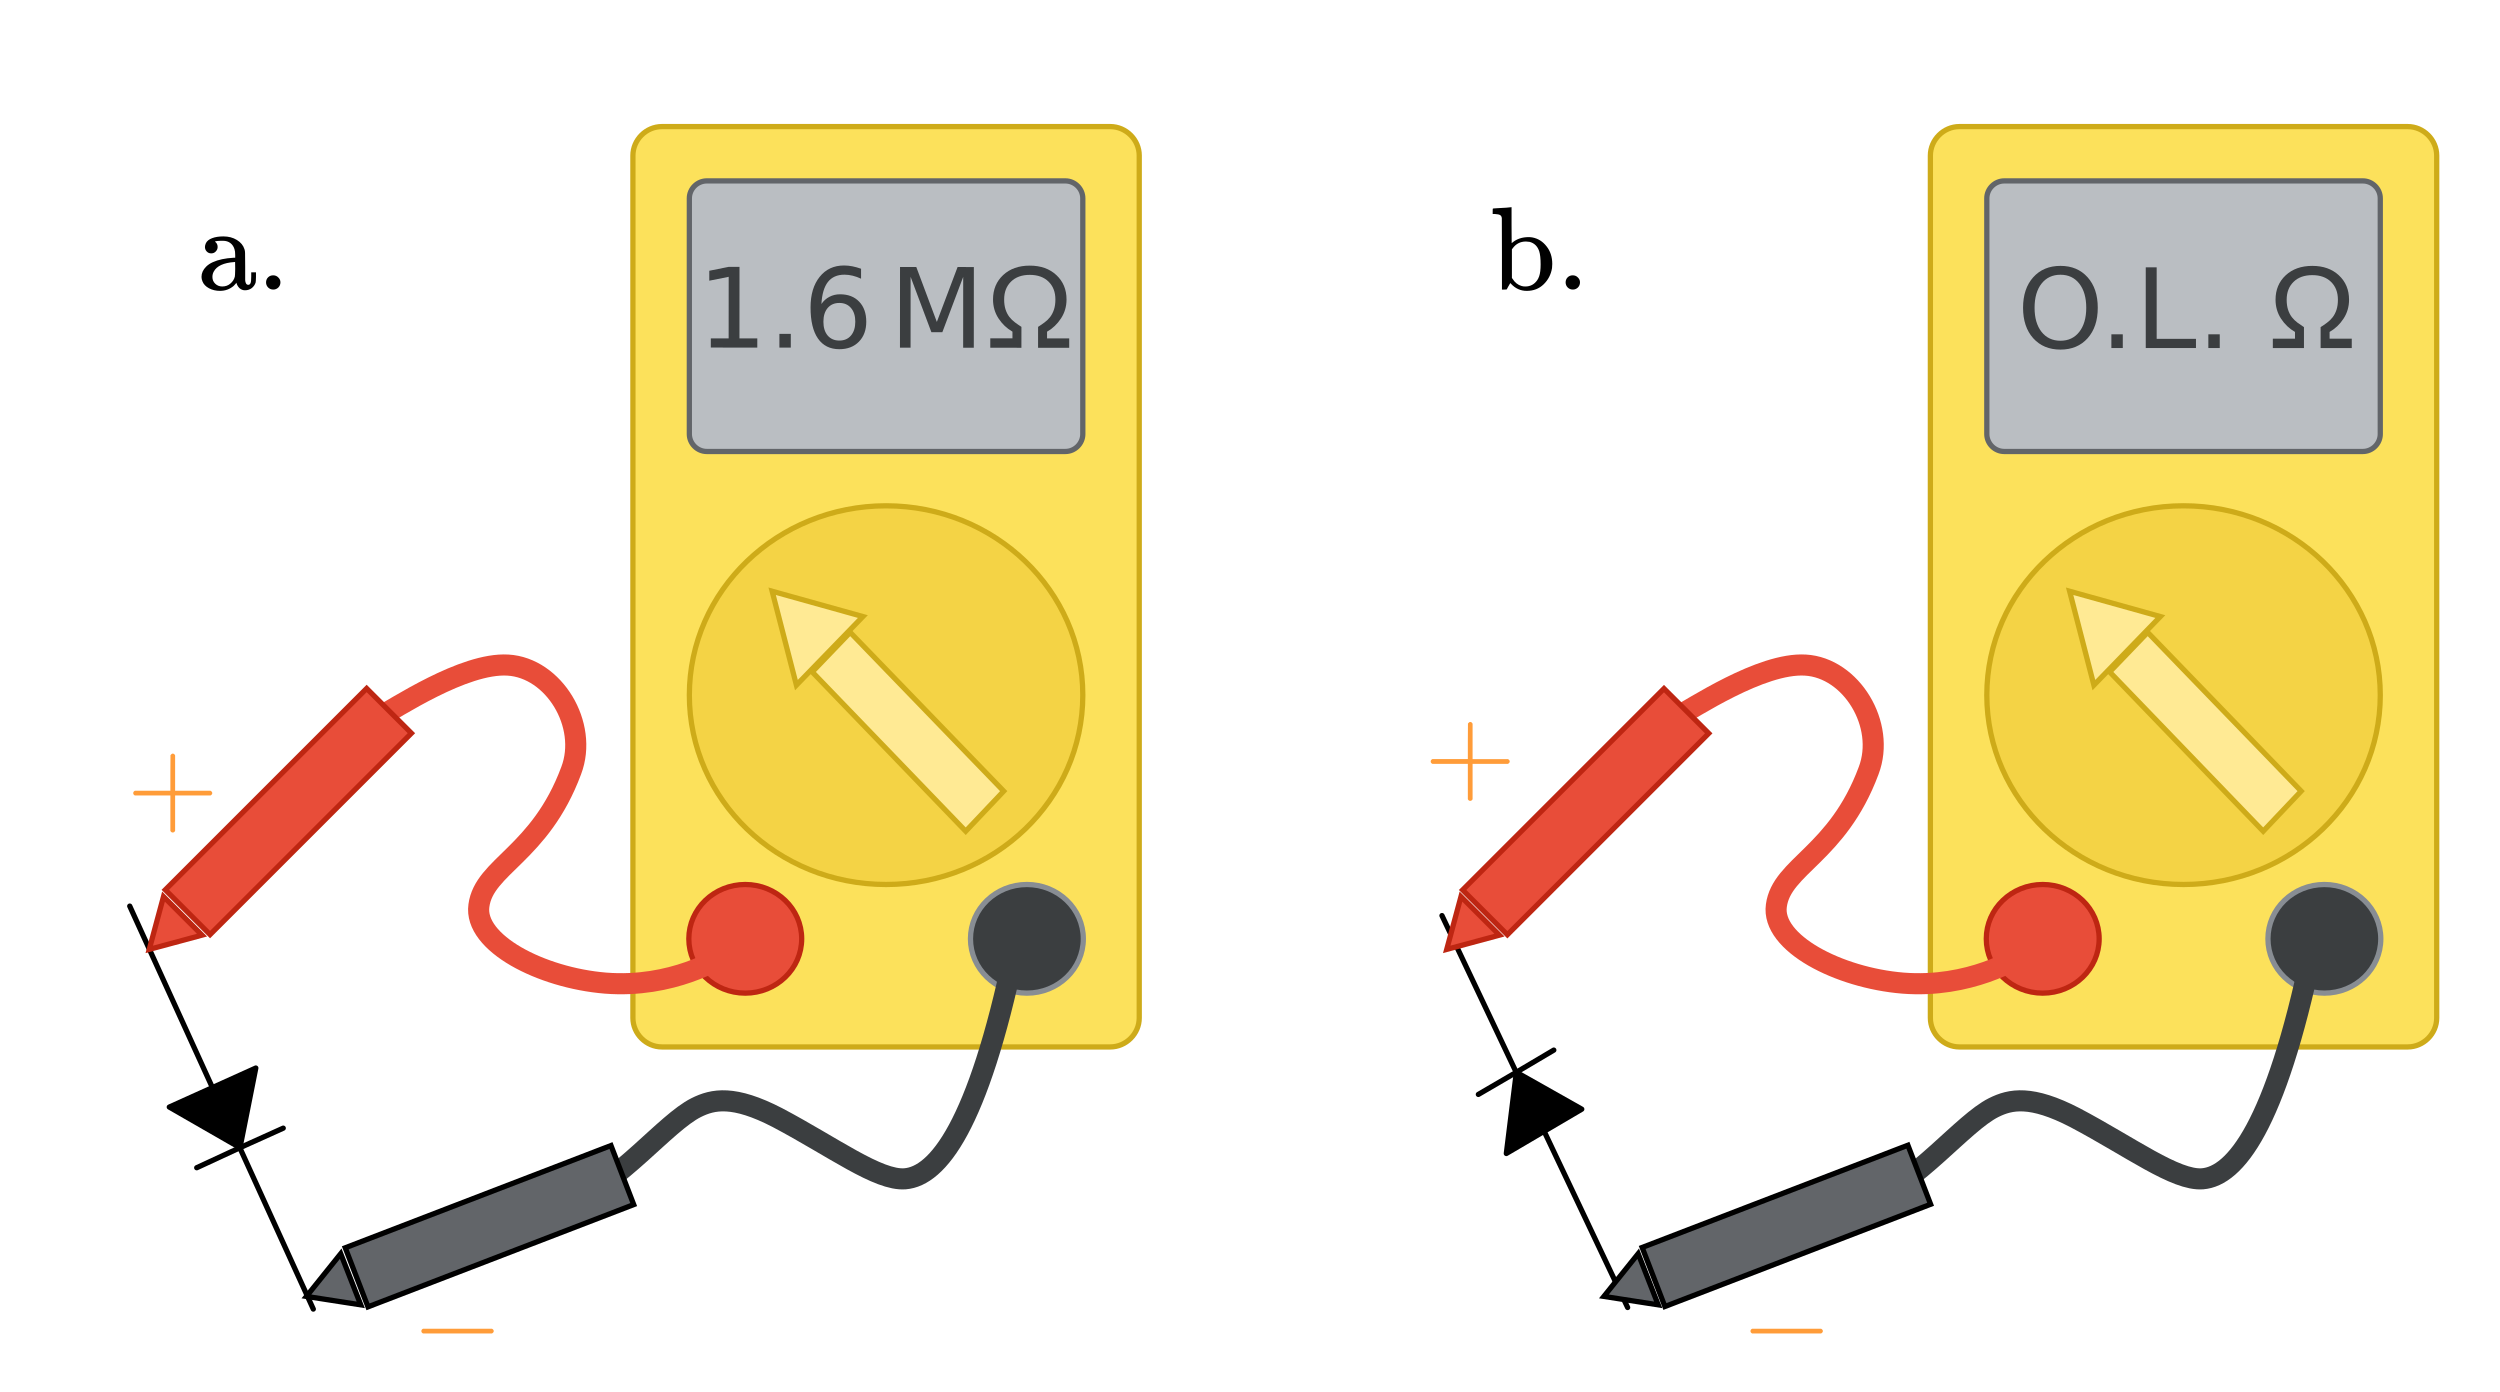 <?xml version="1.0" encoding="UTF-8" standalone="no"?>
<!-- Generator: Adobe Illustrator 19.1.0, SVG Export Plug-In . SVG Version: 6.00 Build 0)  -->

<svg
   xmlns:dc="http://purl.org/dc/elements/1.1/"
   xmlns:cc="http://creativecommons.org/ns#"
   xmlns:rdf="http://www.w3.org/1999/02/22-rdf-syntax-ns#"
   xmlns:svg="http://www.w3.org/2000/svg"
   xmlns="http://www.w3.org/2000/svg"
   xmlns:sodipodi="http://sodipodi.sourceforge.net/DTD/sodipodi-0.dtd"
   xmlns:inkscape="http://www.inkscape.org/namespaces/inkscape"
   version="1.1"
   id="Layer_1"
   x="0px"
   y="0px"
   width="474px"
   height="264px"
   viewBox="0 0 474 264"
   style="enable-background:new 0 0 474 264;"
   xml:space="preserve"
   inkscape:version="0.91 r13725"
   sodipodi:docname="diode_voltmeters.svg"><defs
     id="defs103" /><sodipodi:namedview
     pagecolor="#ffffff"
     bordercolor="#666666"
     borderopacity="1"
     objecttolerance="10"
     gridtolerance="10"
     guidetolerance="10"
     inkscape:pageopacity="0"
     inkscape:pageshadow="2"
     inkscape:window-width="640"
     inkscape:window-height="480"
     id="namedview101"
     showgrid="false"
     inkscape:zoom="1.4156118"
     inkscape:cx="237"
     inkscape:cy="132"
     inkscape:current-layer="Layer_1" /><style
     type="text/css"
     id="style3">
	.st0{fill:url(#SVGID_1_);}
	.st1{fill:none;}
	.st2{fill:none;stroke:#000000;stroke-linecap:round;stroke-linejoin:round;stroke-miterlimit:10;}
	.st3{stroke:#000000;stroke-linecap:round;stroke-linejoin:round;stroke-miterlimit:10;}
	.st4{fill:none;stroke:#FF9C39;stroke-width:5;stroke-miterlimit:10;}
	.st5{fill:url(#SVGID_2_);}
	.st6{fill:url(#SVGID_3_);}
	.st7{fill:none;stroke:#000000;stroke-width:2;stroke-miterlimit:10;}
	.st8{fill:none;stroke:#000000;stroke-linecap:round;stroke-miterlimit:10;}
	.st9{fill:none;stroke:#000000;stroke-width:1.5;stroke-miterlimit:10;}
	.st10{fill:none;stroke:#000000;stroke-width:1.5;stroke-linecap:round;stroke-miterlimit:10;}
	.st11{fill:none;stroke:#000000;stroke-width:2;stroke-linecap:round;stroke-miterlimit:10;}
	.st12{fill:none;stroke:#085E29;stroke-width:2;stroke-linecap:round;stroke-linejoin:round;stroke-miterlimit:10;}
	.st13{fill:#B6FFB0;stroke:#085E29;stroke-width:2;stroke-linecap:round;stroke-linejoin:round;stroke-miterlimit:10;}
	.st14{fill:none;stroke:#000000;stroke-width:2;stroke-linecap:round;stroke-linejoin:round;stroke-miterlimit:10;}
	.st15{fill:none;stroke:#000000;stroke-miterlimit:10;}
	.st16{fill:#FFFFFF;stroke:#000000;stroke-miterlimit:10;}
	.st17{fill:none;stroke:#11ACCD;stroke-width:3;stroke-linecap:round;stroke-miterlimit:10;}
	.st18{fill:#11ACCD;}
	.st19{fill:#FF9C39;}
	.st20{fill:none;stroke:#FF9C39;stroke-width:2;stroke-linecap:round;stroke-miterlimit:10;}
	.st21{fill:url(#SVGID_4_);}
	.st22{fill:url(#SVGID_5_);}
	.st23{fill:url(#SVGID_6_);}
	.st24{fill:url(#SVGID_7_);}
	.st25{fill:url(#SVGID_8_);}
	.st26{fill:none;stroke:#01A995;stroke-miterlimit:10;stroke-dasharray:2.06,2.06;}
	.st27{fill:none;stroke:#01A995;stroke-width:2;stroke-miterlimit:10;}
	.st28{fill:#01A995;}
	.st29{fill:url(#SVGID_9_);}
	.st30{fill:url(#SVGID_10_);}
	.st31{fill:url(#SVGID_11_);}
	.st32{font-family:'KaTeX_Main-Regular';}
	.st33{font-size:21px;}
	.st34{fill:#FCE15B;stroke:#CEAB19;stroke-miterlimit:10;}
	.st35{fill:#BABEC2;stroke:#626569;stroke-miterlimit:10;}
	.st36{fill:#E84D39;stroke:#BE2612;stroke-miterlimit:10;}
	.st37{fill:#3B3E40;stroke:#888D93;stroke-miterlimit:10;}
	.st38{fill:#F4D345;stroke:#CEAB19;stroke-miterlimit:10;}
	.st39{fill:#FFEA94;stroke:#CEAB19;stroke-miterlimit:10;}
	.st40{fill:#3B3E40;}
	.st41{font-family:'KaTeX_Main-Bold';}
	.st42{font-size:36px;}
	.st43{fill:none;stroke:#3B3E40;stroke-width:4;stroke-miterlimit:10;}
	.st44{fill:#626569;stroke:#000000;stroke-miterlimit:10;}
	.st45{fill:none;stroke:#E84D39;stroke-width:4;stroke-miterlimit:10;}
	.st46{font-family:'TimesNewRomanPS-BoldMT';}
	.st47{stroke:#000000;stroke-miterlimit:10;}
	.st48{fill:none;stroke:#74CF70;stroke-linecap:round;stroke-linejoin:round;}
	.st49{fill:#74CF70;}
	.st50{fill:none;stroke:#11ACCD;stroke-width:4;stroke-linecap:round;stroke-miterlimit:10;}
	.st51{fill:#63D9EA;stroke:#11ACCD;stroke-width:2;stroke-miterlimit:10;}
	.st52{fill:#01D1C1;stroke:#01A995;stroke-width:2;stroke-miterlimit:10;}
</style><g
     id="g5"><polygon
       class="st1"
       points="318.2,242.3 299.1,253.5 263.8,179.2 282.9,168  "
       id="polygon7" /><line
       class="st2"
       x1="273.4"
       y1="173.6"
       x2="308.6"
       y2="247.9"
       id="line9" /><polyline
       class="st2"
       points="280.3,207.5 287.5,203.3 294.6,199.1  "
       id="polyline11" /><polygon
       class="st3"
       points="285.6,218.7 287.5,203.3 299.9,210.3  "
       id="polygon13" /></g><g
     id="g15"><rect
       x="30"
       y="168"
       transform="matrix(-0.91 0.414 -0.414 -0.91 167.134 383.797)"
       class="st1"
       width="24"
       height="84"
       id="rect17" /><line
       class="st2"
       x1="59.4"
       y1="248.2"
       x2="24.6"
       y2="171.8"
       id="line19" /><polyline
       class="st2"
       points="53.7,213.9 45.5,217.6 37.3,221.4  "
       id="polyline21" /><polygon
       class="st3"
       points="48.5,202.5 45.5,217.6 32.1,209.9  "
       id="polygon23" /></g><g
     transform="matrix(1 0 0 1 24 156)"
     style="font-style:normal;font-variant:normal;font-weight:normal;font-stretch:normal;font-size:22.5px;line-height:125%;font-family:KaTeX_Main;-inkscape-font-specification:'KaTeX_Main, Normal';text-align:start;writing-mode:lr-tb;text-anchor:start;fill:#ff9c39"
     id="text25"><path
       d="M 1.575,-5.175 Q 1.26,-5.332 1.26,-5.625 q 0,-0.292 0.315,-0.45 l 6.728,0 0,-3.375 0.022,-3.375 q 0.225,-0.292 0.427,-0.292 0.292,0 0.45,0.338 l 0,6.705 6.705,0 q 0.338,0.18 0.338,0.45 0,0.27 -0.338,0.45 l -6.705,0 0,6.705 Q 9.045,1.845 8.752,1.845 8.46,1.845 8.303,1.53 l 0,-6.705 -6.728,0 z"
       style="font-style:normal;font-variant:normal;font-weight:normal;font-stretch:normal;font-size:22.5px;line-height:125%;font-family:KaTeX_Main;-inkscape-font-specification:'KaTeX_Main, Normal';text-align:start;writing-mode:lr-tb;text-anchor:start;fill:#ff9c39"
       id="path4227" /></g><g
     transform="matrix(1 0 0 1 78 258)"
     style="font-style:normal;font-variant:normal;font-weight:normal;font-stretch:normal;font-size:22.5px;line-height:125%;font-family:KaTeX_Main;-inkscape-font-specification:'KaTeX_Main, Normal';text-align:start;writing-mode:lr-tb;text-anchor:start;fill:#ff9c39"
     id="text27"><path
       d="M 2.205,-5.175 Q 1.89,-5.332 1.89,-5.625 q 0,-0.292 0.315,-0.45 l 13.072,0 q 0.338,0.18 0.338,0.45 0,0.27 -0.338,0.45 l -13.072,0 z"
       style="font-style:normal;font-variant:normal;font-weight:normal;font-stretch:normal;font-size:22.5px;line-height:125%;font-family:KaTeX_Main;-inkscape-font-specification:'KaTeX_Main, Normal';text-align:start;writing-mode:lr-tb;text-anchor:start;fill:#ff9c39"
       id="path4224" /></g><path
     class="st34"
     d="M210.5,24h-85c-3,0-5.5,2.5-5.5,5.5V193c0,3,2.5,5.5,5.5,5.5h85c3,0,5.5-2.5,5.5-5.5V29.5  C216,26.5,213.5,24,210.5,24z"
     id="path29" /><path
     class="st35"
     d="M202,34.3H134c-1.8,0-3.3,1.5-3.3,3.3v44.7c0,1.8,1.5,3.3,3.3,3.3H202c1.8,0,3.3-1.5,3.3-3.3V37.6  C205.3,35.8,203.8,34.3,202,34.3z"
     id="path31" /><ellipse
     class="st36"
     cx="141.3"
     cy="178"
     rx="10.7"
     ry="10.3"
     id="ellipse33" /><ellipse
     class="st37"
     cx="194.7"
     cy="178"
     rx="10.7"
     ry="10.3"
     id="ellipse35" /><ellipse
     class="st38"
     cx="168"
     cy="131.8"
     rx="37.3"
     ry="35.9"
     id="ellipse37" /><polygon
     class="st39"
     points="161.2,119.9 154,127.4 183.1,157.6 190.3,150 "
     id="polygon39" /><polygon
     class="st39"
     points="146.4,112.1 163.6,116.9 151,129.9 "
     id="polygon41" /><g
     transform="matrix(1,6.7999984e-4,-6.7999984e-4,1,0,0)"
     style="font-size:20.988px;font-family:KaTeX_Main-Bold;fill:#3b3e40"
     id="text43"><path
       d="m 134.813,64.064 3.382,0 0,-11.673 -3.679,0.738 0,-1.886 3.659,-0.738 2.07,0 0,13.558 3.382,0 0,1.742 -8.813,0 0,-1.742 z"
       style="font-size:20.988px;font-family:KaTeX_Main-Bold;fill:#3b3e40"
       id="path4213" /><path
       d="m 147.818,63.203 2.162,0 0,2.603 -2.162,0 0,-2.603 z"
       style="font-size:20.988px;font-family:KaTeX_Main-Bold;fill:#3b3e40"
       id="path4215" /><path
       d="m 159.183,57.331 q -1.394,0 -2.214,0.953 -0.81,0.953 -0.81,2.613 0,1.65 0.81,2.613 0.82,0.953 2.214,0.953 1.394,0 2.203,-0.953 0.82,-0.963 0.82,-2.613 0,-1.66 -0.82,-2.613 -0.81,-0.953 -2.203,-0.953 z m 4.109,-6.487 0,1.886 q -0.779,-0.369 -1.578,-0.564 -0.789,-0.195 -1.568,-0.195 -2.05,0 -3.136,1.383 -1.076,1.383 -1.23,4.181 0.605,-0.892 1.517,-1.363 0.912,-0.482 2.009,-0.482 2.306,0 3.638,1.404 1.342,1.394 1.342,3.802 0,2.357 -1.394,3.782 -1.394,1.424 -3.71,1.424 -2.654,0 -4.058,-2.029 -1.404,-2.039 -1.404,-5.903 0,-3.628 1.722,-5.78 1.722,-2.162 4.622,-2.162 0.779,0 1.568,0.154 0.799,0.154 1.66,0.461 z"
       style="font-size:20.988px;font-family:KaTeX_Main-Bold;fill:#3b3e40"
       id="path4217" /><path
       d="m 170.678,50.505 3.085,0 3.905,10.412 3.925,-10.412 3.085,0 0,15.3 -2.019,0 0,-13.435 -3.946,10.494 -2.08,0 -3.945,-10.494 0,13.435 -2.009,0 0,-15.3 z"
       style="font-size:20.988px;font-family:KaTeX_Main-Bold;fill:#3b3e40"
       id="path4219" /><path
       d="m 202.765,65.806 -5.903,0 0,-3.966 q 0.615,-0.389 1.22,-0.84 0.615,-0.451 1.066,-1.035 0.461,-0.605 0.728,-1.414 0.266,-0.82 0.266,-1.906 0,-2.111 -1.302,-3.382 -1.302,-1.281 -3.556,-1.281 -2.255,0 -3.556,1.281 -1.302,1.271 -1.302,3.382 0,1.086 0.266,1.906 0.266,0.81 0.728,1.414 0.461,0.584 1.066,1.035 0.605,0.451 1.22,0.84 l 0,3.966 -5.903,0 0,-1.783 4.202,0 0,-1.271 q -1.609,-0.922 -2.654,-2.521 -1.035,-1.599 -1.035,-3.587 0,-2.828 1.916,-4.622 1.927,-1.793 5.052,-1.793 3.126,0 5.042,1.793 1.927,1.793 1.927,4.622 0,1.988 -1.045,3.587 -1.035,1.599 -2.644,2.521 l 0,1.271 4.202,0 0,1.783 z"
       style="font-size:20.988px;font-family:KaTeX_Main-Bold;fill:#3b3e40"
       id="path4221" /></g><path
     class="st43"
     d="M108,228c9.5-3.8,18.2-15.1,24-18c3.2-1.6,7.1-2.4,15.4,1.9c10.6,5.6,19.1,12,24.2,11.6  c6.2-0.5,13.8-10,20.7-42.9"
     id="path45" /><g
     id="g47"><polygon
       class="st44"
       points="58.1,245.8 64.6,237.7 68.4,247.4  "
       id="polygon49" /><rect
       x="65.8"
       y="226.6"
       transform="matrix(0.933 -0.359 0.359 0.933 -77.279 48.785)"
       class="st44"
       width="54"
       height="12"
       id="rect51" /></g><path
     class="st45"
     d="M138,180.8c-1.5,0.9-10.6,6.6-23.2,5.6c-12.2-1-25-7.6-24-14.7c1-7.5,11.6-9.7,17.5-25.6  c3.3-8.7-3.3-19.5-12-20c-8.4-0.5-21.4,8.3-24.7,10"
     id="path53" /><g
     id="g55"><rect
       x="27.7"
       y="147.9"
       transform="matrix(0.707 -0.707 0.707 0.707 -92.809 83.729)"
       class="st36"
       width="54"
       height="12"
       id="rect57" /><polygon
       class="st36"
       points="28.3,180 31,170 38.3,177.3  "
       id="polygon59" /></g><g
     transform="matrix(1 0 0 1 270 150)"
     style="font-style:normal;font-variant:normal;font-weight:normal;font-stretch:normal;font-size:22.5px;line-height:125%;font-family:KaTeX_Main;-inkscape-font-specification:'KaTeX_Main, Normal';text-align:start;writing-mode:lr-tb;text-anchor:start;fill:#ff9c39"
     id="text61"><path
       d="M 1.575,-5.175 Q 1.26,-5.332 1.26,-5.625 q 0,-0.292 0.315,-0.45 l 6.728,0 0,-3.375 0.022,-3.375 q 0.225,-0.292 0.427,-0.292 0.292,0 0.45,0.338 l 0,6.705 6.705,0 q 0.338,0.18 0.338,0.45 0,0.27 -0.338,0.45 l -6.705,0 0,6.705 Q 9.045,1.845 8.752,1.845 8.46,1.845 8.303,1.53 l 0,-6.705 -6.728,0 z"
       style="font-style:normal;font-variant:normal;font-weight:normal;font-stretch:normal;font-size:22.5px;line-height:125%;font-family:KaTeX_Main;-inkscape-font-specification:'KaTeX_Main, Normal';text-align:start;writing-mode:lr-tb;text-anchor:start;fill:#ff9c39"
       id="path4210" /></g><g
     transform="matrix(1 0 0 1 330 258)"
     style="font-style:normal;font-variant:normal;font-weight:normal;font-stretch:normal;font-size:22.5px;line-height:125%;font-family:KaTeX_Main;-inkscape-font-specification:'KaTeX_Main, Normal';text-align:start;writing-mode:lr-tb;text-anchor:start;fill:#ff9c39"
     id="text63"><path
       d="M 2.205,-5.175 Q 1.89,-5.332 1.89,-5.625 q 0,-0.292 0.315,-0.45 l 13.072,0 q 0.338,0.18 0.338,0.45 0,0.27 -0.338,0.45 l -13.072,0 z"
       style="font-style:normal;font-variant:normal;font-weight:normal;font-stretch:normal;font-size:22.5px;line-height:125%;font-family:KaTeX_Main;-inkscape-font-specification:'KaTeX_Main, Normal';text-align:start;writing-mode:lr-tb;text-anchor:start;fill:#ff9c39"
       id="path4207" /></g><path
     class="st34"
     d="M456.5,24h-85c-3,0-5.5,2.5-5.5,5.5V193c0,3,2.5,5.5,5.5,5.5h85c3,0,5.5-2.5,5.5-5.5V29.5  C462,26.5,459.5,24,456.5,24z"
     id="path65" /><path
     class="st35"
     d="M448,34.3H380c-1.8,0-3.3,1.5-3.3,3.3v44.7c0,1.8,1.5,3.3,3.3,3.3H448c1.8,0,3.3-1.5,3.3-3.3V37.6  C451.3,35.8,449.8,34.3,448,34.3z"
     id="path67" /><ellipse
     class="st36"
     cx="387.3"
     cy="178"
     rx="10.7"
     ry="10.3"
     id="ellipse69" /><ellipse
     class="st37"
     cx="440.7"
     cy="178"
     rx="10.7"
     ry="10.3"
     id="ellipse71" /><ellipse
     class="st38"
     cx="414"
     cy="131.8"
     rx="37.3"
     ry="35.9"
     id="ellipse73" /><polygon
     class="st39"
     points="407.2,119.9 400,127.4 429.1,157.6 436.3,150 "
     id="polygon75" /><polygon
     class="st39"
     points="392.4,112.1 409.6,116.9 397,129.9 "
     id="polygon77" /><g
     style="font-size:20.988px;font-family:KaTeX_Main-Bold;fill:#3b3e40"
     id="text79"><path
       d="m 390.664,52.091 q -2.255,0 -3.587,1.681 -1.322,1.681 -1.322,4.581 0,2.89 1.322,4.571 1.332,1.681 3.587,1.681 2.255,0 3.566,-1.681 1.322,-1.681 1.322,-4.571 0,-2.9 -1.322,-4.581 -1.312,-1.681 -3.566,-1.681 z m 0,-1.681 q 3.218,0 5.145,2.162 1.927,2.152 1.927,5.78 0,3.618 -1.927,5.78 -1.927,2.152 -5.145,2.152 -3.228,0 -5.165,-2.152 -1.927,-2.152 -1.927,-5.78 0,-3.628 1.927,-5.78 1.937,-2.162 5.165,-2.162 z"
       style="font-size:20.988px;font-family:KaTeX_Main-Bold;fill:#3b3e40"
       id="path4196" /><path
       d="m 400.318,63.385 2.162,0 0,2.603 -2.162,0 0,-2.603 z"
       style="font-size:20.988px;font-family:KaTeX_Main-Bold;fill:#3b3e40"
       id="path4198" /><path
       d="m 406.835,50.687 2.07,0 0,13.558 7.45,0 0,1.742 -9.52,0 0,-15.3 z"
       style="font-size:20.988px;font-family:KaTeX_Main-Bold;fill:#3b3e40"
       id="path4200" /><path
       d="m 418.703,63.385 2.162,0 0,2.603 -2.162,0 0,-2.603 z"
       style="font-size:20.988px;font-family:KaTeX_Main-Bold;fill:#3b3e40"
       id="path4202" /><path
       d="m 445.891,65.988 -5.903,0 0,-3.966 q 0.615,-0.389 1.22,-0.84 0.615,-0.451 1.066,-1.035 0.461,-0.605 0.728,-1.414 0.266,-0.82 0.266,-1.906 0,-2.111 -1.302,-3.382 -1.302,-1.281 -3.556,-1.281 -2.255,0 -3.556,1.281 -1.302,1.271 -1.302,3.382 0,1.086 0.266,1.906 0.266,0.81 0.728,1.414 0.461,0.584 1.066,1.035 0.605,0.451 1.22,0.84 l 0,3.966 -5.903,0 0,-1.783 4.202,0 0,-1.271 q -1.609,-0.922 -2.654,-2.521 -1.035,-1.599 -1.035,-3.587 0,-2.828 1.916,-4.622 1.927,-1.793 5.052,-1.793 3.126,0 5.042,1.793 1.927,1.793 1.927,4.622 0,1.988 -1.045,3.587 -1.035,1.599 -2.644,2.521 l 0,1.271 4.202,0 0,1.783 z"
       style="font-size:20.988px;font-family:KaTeX_Main-Bold;fill:#3b3e40"
       id="path4204" /></g><path
     class="st43"
     d="M354,228c9.5-3.8,18.2-15.1,24-18c3.2-1.6,7.1-2.4,15.4,1.9c10.6,5.6,19.1,12,24.2,11.6  c6.2-0.5,13.8-10,20.7-42.9"
     id="path81" /><g
     id="g83"><polygon
       class="st44"
       points="304.1,245.8 310.6,237.7 314.4,247.4  "
       id="polygon85" /><rect
       x="311.8"
       y="226.6"
       transform="matrix(0.933 -0.359 0.359 0.933 -60.904 137.037)"
       class="st44"
       width="54"
       height="12"
       id="rect87" /></g><path
     class="st45"
     d="M384,180.8c-1.5,0.9-10.6,6.6-23.2,5.6c-12.2-1-25-7.6-24-14.7c1-7.5,11.6-9.7,17.5-25.6  c3.3-8.7-3.3-19.5-12-20c-8.4-0.5-21.4,8.3-24.7,10"
     id="path89" /><g
     id="g91"><rect
       x="273.7"
       y="147.9"
       transform="matrix(0.707 -0.707 0.707 0.707 -20.758 257.678)"
       class="st36"
       width="54"
       height="12"
       id="rect93" /><polygon
       class="st36"
       points="274.3,180 277,170 284.3,177.3  "
       id="polygon95" /></g><g
     style="font-style:normal;font-variant:normal;font-weight:normal;font-stretch:normal;font-size:40px;line-height:125%;font-family:KaTeX_Main;-inkscape-font-specification:'KaTeX_Main, Normal';text-align:start;letter-spacing:0px;word-spacing:0px;writing-mode:lr-tb;text-anchor:start;fill:#000000;fill-opacity:1;stroke:none;stroke-width:1px;stroke-linecap:butt;stroke-linejoin:miter;stroke-opacity:1"
     id="text4233"><path
       d="m 40.905,47.681 q -0.338,0.36 -0.855,0.36 -0.517,0 -0.855,-0.36 -0.338,-0.36 -0.338,-0.855 0,-0.315 0.18,-0.72 0.292,-0.608 1.17,-0.945 0.877,-0.338 2.138,-0.338 1.485,0 2.565,0.675 1.103,0.675 1.44,1.755 0.113,0.315 0.113,0.72 0.022,0.383 0.022,2.565 0,2.205 0,2.587 0.022,0.36 0.135,0.562 0.135,0.315 0.45,0.315 0.292,0 0.427,-0.315 0.135,-0.27 0.135,-1.238 l 0,-0.81 0.9,0 0,0.877 q -0.022,0.9 -0.068,1.058 -0.203,0.63 -0.743,1.058 -0.54,0.405 -1.282,0.405 -0.562,0 -1.012,-0.383 -0.427,-0.405 -0.585,-0.968 l 0,-0.09 q -0.068,0.068 -0.27,0.315 -0.203,0.225 -0.292,0.315 -1.103,0.922 -2.565,0.922 -1.17,0 -2.092,-0.495 -0.922,-0.495 -1.238,-1.305 -0.18,-0.427 -0.18,-0.855 0,-1.058 0.877,-1.935 0.517,-0.517 1.282,-0.855 1.53,-0.698 3.915,-0.833 l 0.315,0 0,-0.495 q 0,-0.765 -0.135,-1.125 -0.225,-0.743 -0.787,-1.17 -0.562,-0.427 -1.395,-0.427 -1.508,0 -1.508,0.18 0.495,0.338 0.495,0.99 0,0.495 -0.36,0.855 z m 3.69,3.285 q 0,-1.305 -0.022,-1.305 -0.068,0 -0.113,0.022 -3.083,0.203 -3.938,1.823 -0.247,0.45 -0.247,1.012 0,0.765 0.54,1.282 0.54,0.517 1.327,0.517 0.9,0 1.53,-0.54 0.652,-0.54 0.855,-1.327 0.045,-0.158 0.068,-1.485 z"
       style="font-style:normal;font-variant:normal;font-weight:normal;font-stretch:normal;font-size:22.5px;line-height:125%;font-family:KaTeX_Main;-inkscape-font-specification:'KaTeX_Main, Normal';text-align:start;writing-mode:lr-tb;text-anchor:start"
       id="path4191" /><path
       d="m 50.445,53.553 q 0,-0.585 0.383,-0.968 0.383,-0.383 0.968,-0.383 0.585,0 0.968,0.405 0.405,0.383 0.405,0.922 0,0.585 -0.405,0.99 -0.405,0.383 -0.945,0.383 -0.585,0 -0.99,-0.405 -0.383,-0.405 -0.383,-0.945 z"
       style="font-style:normal;font-variant:normal;font-weight:normal;font-stretch:normal;font-size:22.5px;line-height:125%;font-family:KaTeX_Main;-inkscape-font-specification:'KaTeX_Main, Normal';text-align:start;writing-mode:lr-tb;text-anchor:start"
       id="path4193" /></g><g
     style="font-style:normal;font-variant:normal;font-weight:normal;font-stretch:normal;font-size:40px;line-height:125%;font-family:KaTeX_Main;-inkscape-font-specification:'KaTeX_Main, Normal';text-align:start;letter-spacing:0px;word-spacing:0px;writing-mode:lr-tb;text-anchor:start;fill:#000000;fill-opacity:1;stroke:none;stroke-width:1px;stroke-linecap:butt;stroke-linejoin:miter;stroke-opacity:1"
     id="text4237"><path
       d="m 284.768,39.423 q 0.383,-0.022 0.833,-0.045 0.45,-0.045 0.675,-0.068 0.225,-0.022 0.247,-0.022 l 0.068,0 0,3.397 q 0,3.42 0.022,3.42 0.068,-0.045 0.135,-0.113 1.238,-1.035 3.083,-1.035 0.405,0 0.743,0.068 1.597,0.315 2.655,1.688 1.08,1.35 1.08,3.33 0,0.427 -0.045,0.787 -0.292,1.823 -1.597,3.083 -1.282,1.238 -3.195,1.238 -1.732,0 -2.97,-1.327 l -0.158,-0.158 -0.225,0.405 q -0.045,0.068 -0.135,0.225 -0.068,0.135 -0.135,0.247 -0.045,0.09 -0.068,0.135 l -0.113,0.203 -0.45,0.022 -0.45,0 0,-6.705 q 0,-6.772 -0.022,-6.862 -0.068,-0.427 -0.338,-0.562 -0.247,-0.158 -0.99,-0.203 l -0.405,0 0,-0.517 q 0,-0.517 0.045,-0.517 l 0.225,-0.022 q 0.225,-0.022 0.652,-0.045 0.427,-0.022 0.833,-0.045 z m 5.242,6.435 q -0.54,-0.068 -0.698,-0.068 -1.575,0 -2.52,1.305 l -0.135,0.18 0,5.423 0.113,0.158 q 0.675,1.08 1.732,1.373 0.292,0.09 0.698,0.09 1.44,0 2.272,-1.215 0.18,-0.247 0.36,-0.743 0.27,-0.787 0.27,-2.228 0,-1.665 -0.27,-2.498 -0.472,-1.417 -1.823,-1.778 z"
       style="font-style:normal;font-variant:normal;font-weight:normal;font-stretch:normal;font-size:22.5px;line-height:125%;font-family:KaTeX_Main;-inkscape-font-specification:'KaTeX_Main, Normal';text-align:start;writing-mode:lr-tb;text-anchor:start"
       id="path4186" /><path
       d="m 296.843,53.553 q 0,-0.585 0.383,-0.968 0.383,-0.383 0.968,-0.383 0.585,0 0.968,0.405 0.405,0.383 0.405,0.922 0,0.585 -0.405,0.99 -0.405,0.383 -0.945,0.383 -0.585,0 -0.99,-0.405 -0.383,-0.405 -0.383,-0.945 z"
       style="font-style:normal;font-variant:normal;font-weight:normal;font-stretch:normal;font-size:22.5px;line-height:125%;font-family:KaTeX_Main;-inkscape-font-specification:'KaTeX_Main, Normal';text-align:start;writing-mode:lr-tb;text-anchor:start"
       id="path4188" /></g></svg>